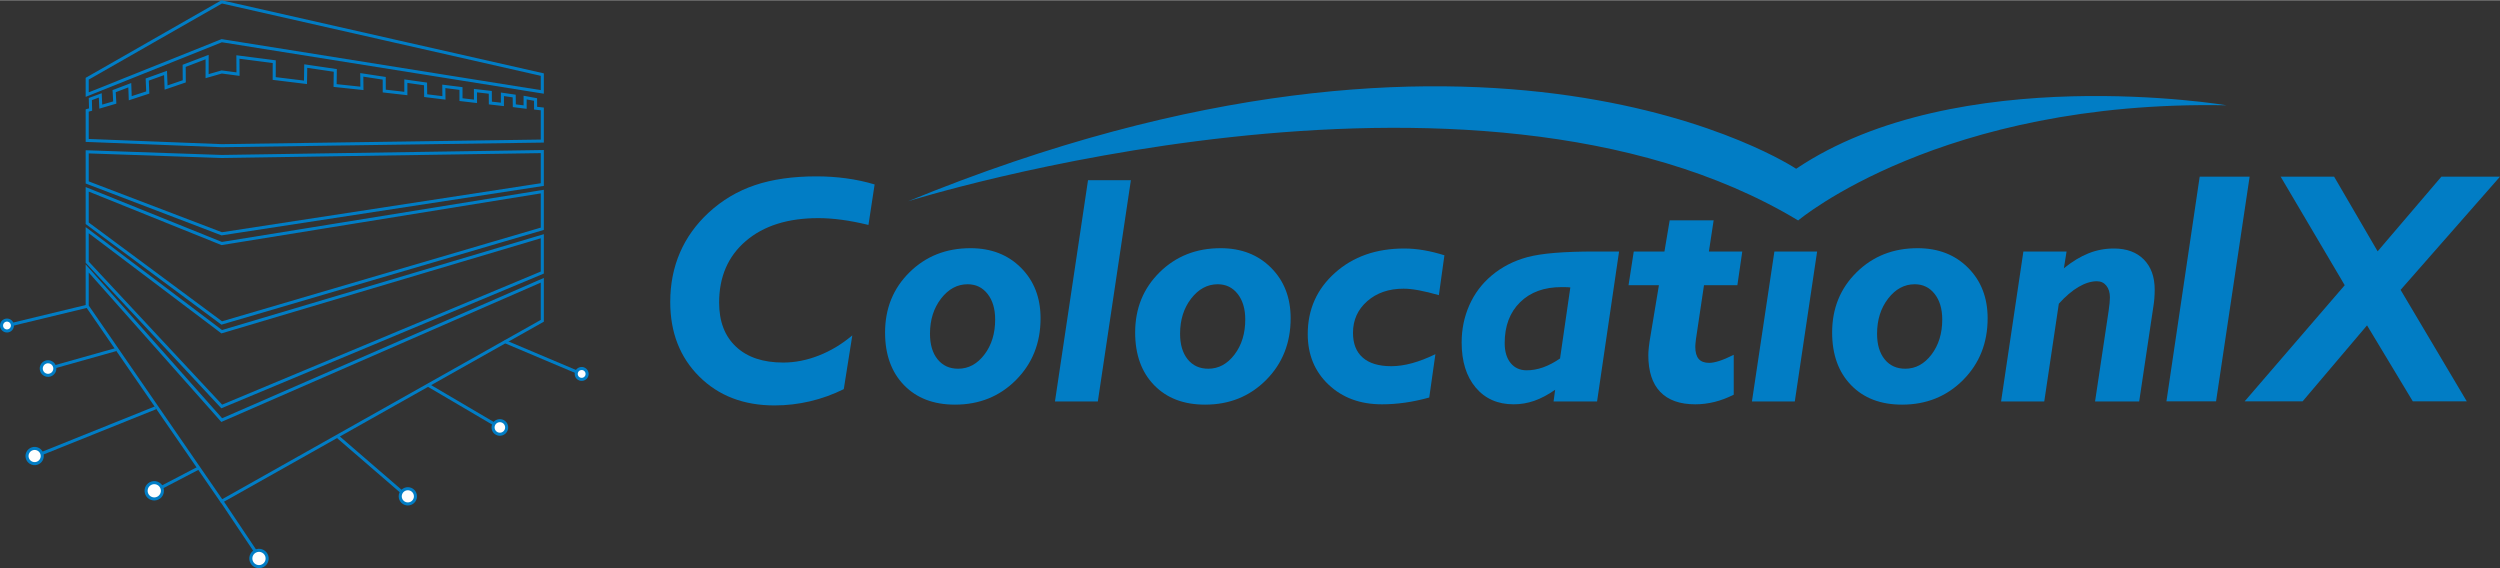<?xml version="1.0" encoding="UTF-8"?>
<!DOCTYPE svg PUBLIC "-//W3C//DTD SVG 1.1//EN" "http://www.w3.org/Graphics/SVG/1.1/DTD/svg11.dtd">
<!-- Creator: CorelDRAW 2017 -->
<svg xmlns="http://www.w3.org/2000/svg" xml:space="preserve" width="1922px" height="437px" version="1.1" style="shape-rendering:geometricPrecision; text-rendering:geometricPrecision; image-rendering:optimizeQuality; fill-rule:evenodd; clip-rule:evenodd"
viewBox="0 0 2070.77 470.43"
 xmlns:xlink="http://www.w3.org/1999/xlink">
 <rect x="0" y="0" width="2070.77" height="470.43" fill="#333333" stroke="none"/>
 <defs>
  <style type="text/css">
   <![CDATA[
    .str1 {stroke:#017DC5;stroke-width:0.97;stroke-miterlimit:22.926}
    .str0 {stroke:#017DC5;stroke-width:2.54;stroke-miterlimit:10}
    .fil0 {fill:none;fill-rule:nonzero}
    .fil1 {fill:#FEFEFE;fill-rule:nonzero}
    .fil2 {fill:#017DC5;fill-rule:nonzero}
   ]]>
  </style>
 </defs>
 <g id="Ebene_x0020_1">
  <polygon class="fil0 str0" points="449.19,75.93 183.66,33.5 72.23,78.16 72.23,65 183.66,1.35 449.19,61.59 "/>
  <polygon class="fil0 str0" points="449.19,116.66 183.66,120.47 72.23,116.12 72.23,91.32 75.03,90.53 74.82,81.86 83.05,78.81 83.47,88.12 95.07,84.71 94.54,75.31 107.5,70.37 107.88,81.16 122.4,76.42 121.95,65.7 137.12,60.24 137.58,72.32 152.63,67.17 152.54,54.33 171.56,47.07 171.54,62.88 183.66,59.41 197.15,61.2 197.06,47.01 227.15,50.89 227.12,64.82 253.04,67.99 253.25,54.53 277.72,58.12 277.55,70.64 299.79,72.99 299.67,61.82 318.25,64.64 318.28,75.22 336.17,77.25 336.17,67.02 352.48,69.32 352.59,79.03 367.73,80.89 367.61,71.34 381.84,73.11 381.84,82.33 393.85,83.73 393.82,74.87 406.11,76.28 406.17,85.13 416.14,86.27 416.16,77.92 425.91,79.34 426.01,87.39 434.96,88.5 434.96,80.63 443.6,82.22 443.63,89.4 449.19,90.03 "/>
  <polygon class="fil0 str0" points="449.19,152.68 183.66,193.47 72.23,150.92 72.23,125.56 183.66,129.41 449.19,125.35 "/>
  <polygon class="fil0 str0" points="449.19,189.29 183.66,267.34 72.23,184.74 72.23,156.62 183.66,201.52 449.19,158.5 "/>
  <polygon class="fil0 str0" points="449.19,225.56 183.66,336.49 72.23,216.98 72.23,190.44 183.66,274.57 449.19,195.47 "/>
  <polygon class="fil0 str0" points="449.19,265.52 418.38,282.86 183.66,414.96 72.23,253.27 72.23,222.18 183.66,347.77 449.19,231.96 "/>
  <line class="fil0 str0" x1="417.8" y1="282.56" x2="478.27" y2= "308.13" />
  <line class="fil0 str0" x1="354.92" y1="319" x2="409.69" y2= "351.21" />
  <line class="fil0 str0" x1="279.81" y1="361.55" x2="333.17" y2= "407.63" />
  <line class="fil0 str0" x1="183.66" y1="414.8" x2="211.43" y2= "456.27" />
  <line class="fil0 str0" x1="164.62" y1="387.41" x2="134.18" y2= "403.28" />
  <line class="fil0 str0" x1="34.15" y1="375.65" x2="128.89" y2= "337.57" />
  <line class="fil0 str0" x1="44.97" y1="303.72" x2="95.98" y2= "289.38" />
  <line class="fil0 str0" x1="72.47" y1="253.41" x2="9.23" y2= "268.69" />
  <path class="fil1 str1" d="M10.28 269.44c0,2.49 -2.02,4.5 -4.5,4.5 -2.49,0 -4.51,-2.01 -4.51,-4.5 0,-2.49 2.02,-4.51 4.51,-4.51 2.48,0 4.5,2.02 4.5,4.51z"/>
  <path class="fil0 str0" d="M10.28 269.44c0,2.49 -2.02,4.5 -4.5,4.5 -2.49,0 -4.51,-2.01 -4.51,-4.5 0,-2.49 2.02,-4.51 4.51,-4.51 2.48,0 4.5,2.02 4.5,4.51z"/>
  <path class="fil1 str1" d="M45.2 303.5c0.87,2.98 -0.85,6.11 -3.83,6.98 -2.99,0.87 -6.11,-0.85 -6.98,-3.83 -0.87,-2.99 0.84,-6.12 3.83,-6.98 2.98,-0.88 6.11,0.84 6.98,3.83z"/>
  <path class="fil0 str0" d="M45.2 303.5c0.87,2.98 -0.85,6.11 -3.83,6.98 -2.99,0.87 -6.11,-0.85 -6.98,-3.83 -0.87,-2.99 0.84,-6.12 3.83,-6.98 2.98,-0.88 6.11,0.84 6.98,3.83z"/>
  <path class="fil1 str1" d="M34.74 375.77c0.98,3.35 -0.95,6.85 -4.29,7.82 -3.35,0.98 -6.85,-0.95 -7.82,-4.29 -0.97,-3.35 0.95,-6.85 4.29,-7.82 3.35,-0.98 6.85,0.95 7.82,4.29z"/>
  <path class="fil0 str0" d="M34.74 375.77c0.98,3.35 -0.95,6.85 -4.29,7.82 -3.35,0.98 -6.85,-0.95 -7.82,-4.29 -0.97,-3.35 0.95,-6.85 4.29,-7.82 3.35,-0.98 6.85,0.95 7.82,4.29z"/>
  <path class="fil1 str1" d="M133.83 403.34c1.65,3.35 0.28,7.4 -3.07,9.05 -3.35,1.65 -7.4,0.28 -9.05,-3.07 -1.65,-3.35 -0.27,-7.4 3.07,-9.05 3.35,-1.65 7.4,-0.27 9.05,3.07z"/>
  <path class="fil0 str0" d="M133.83 403.34c1.65,3.35 0.28,7.4 -3.07,9.05 -3.35,1.65 -7.4,0.28 -9.05,-3.07 -1.65,-3.35 -0.27,-7.4 3.07,-9.05 3.35,-1.65 7.4,-0.27 9.05,3.07z"/>
  <path class="fil1 str1" d="M221.01 460.51c1.04,3.58 -1.02,7.33 -4.6,8.38 -3.59,1.04 -7.34,-1.02 -8.38,-4.6 -1.05,-3.59 1.01,-7.34 4.6,-8.38 3.58,-1.04 7.33,1.02 8.38,4.6z"/>
  <path class="fil0 str0" d="M221.01 460.51c1.04,3.58 -1.02,7.33 -4.6,8.38 -3.59,1.04 -7.34,-1.02 -8.38,-4.6 -1.05,-3.59 1.01,-7.34 4.6,-8.38 3.58,-1.04 7.33,1.02 8.38,4.6z"/>
  <path class="fil1 str1" d="M343.99 409.64c0.71,3.41 -1.48,6.75 -4.89,7.45 -3.42,0.71 -6.76,-1.48 -7.46,-4.89 -0.71,-3.42 1.49,-6.75 4.9,-7.46 3.41,-0.71 6.75,1.49 7.45,4.9z"/>
  <path class="fil0 str0" d="M343.99 409.64c0.71,3.41 -1.48,6.75 -4.89,7.45 -3.42,0.71 -6.76,-1.48 -7.46,-4.89 -0.71,-3.42 1.49,-6.75 4.9,-7.46 3.41,-0.71 6.75,1.49 7.45,4.9z"/>
  <path class="fil1 str1" d="M419.41 352.16c0.94,2.97 -0.72,6.13 -3.68,7.07 -2.97,0.93 -6.13,-0.73 -7.06,-3.69 -0.93,-2.97 0.72,-6.13 3.69,-7.06 2.96,-0.93 6.12,0.72 7.05,3.68z"/>
  <path class="fil0 str0" d="M419.41 352.16c0.94,2.97 -0.72,6.13 -3.68,7.07 -2.97,0.93 -6.13,-0.73 -7.06,-3.69 -0.93,-2.97 0.72,-6.13 3.69,-7.06 2.96,-0.93 6.12,0.72 7.05,3.68z"/>
  <path class="fil1 str1" d="M486.13 308.28c0.7,2.39 -0.68,4.89 -3.07,5.58 -2.39,0.7 -4.89,-0.67 -5.59,-3.06 -0.69,-2.39 0.68,-4.89 3.07,-5.59 2.39,-0.69 4.9,0.68 5.59,3.07z"/>
  <path class="fil0 str0" d="M486.13 308.28c0.7,2.39 -0.68,4.89 -3.07,5.58 -2.39,0.7 -4.89,-0.67 -5.59,-3.06 -0.69,-2.39 0.68,-4.89 3.07,-5.59 2.39,-0.69 4.9,0.68 5.59,3.07z"/>
  <path class="fil2" d="M698.91 322.13c-9,4.45 -18.33,7.81 -27.98,10.08 -9.65,2.27 -19.46,3.41 -29.41,3.41 -25.51,0 -46.28,-7.97 -62.31,-23.91 -16.03,-15.94 -24.04,-36.54 -24.04,-61.78 0,-14.76 2.66,-28.35 7.99,-40.75 5.33,-12.4 13.28,-23.5 23.85,-33.28 11.17,-10.31 23.95,-17.89 38.33,-22.74 14.36,-4.84 31.38,-7.27 51.03,-7.27 8.39,0 16.59,0.55 24.63,1.64 8.04,1.09 15.86,2.77 23.46,5.05l-5.11 33.54c-7.86,-1.92 -15.22,-3.34 -22.08,-4.26 -6.86,-0.92 -13.35,-1.38 -19.46,-1.38 -25.25,0 -45.25,6.32 -60.01,18.94 -14.76,12.62 -22.14,29.63 -22.14,51.03 0,15.64 4.66,27.83 14.02,36.56 9.34,8.74 22.35,13.1 39.04,13.1 9.79,0 19.63,-1.94 29.55,-5.83 9.91,-3.89 19.15,-9.45 27.71,-16.7l-7.07 44.55z"/>
  <path class="fil2" d="M801.5 235.25c-8.56,0 -15.9,3.96 -22.01,11.86 -6.11,7.91 -9.18,17.63 -9.18,29.16 0,8.9 2.1,15.96 6.3,21.16 4.19,5.19 9.86,7.79 17.03,7.79 8.56,0 15.81,-3.91 21.75,-11.72 5.94,-7.82 8.91,-17.5 8.91,-29.03 0,-8.82 -2.1,-15.89 -6.29,-21.23 -4.19,-5.32 -9.69,-7.99 -16.51,-7.99zm-68.39 39.97c0,-19.92 6.74,-36.54 20.24,-49.86 13.49,-13.32 30.33,-19.98 50.51,-19.98 17.12,0 31.07,5.42 41.86,16.25 10.79,10.83 16.19,24.76 16.19,41.8 0,20.43 -6.77,37.47 -20.32,51.1 -13.53,13.62 -30.39,20.44 -50.57,20.44 -17.74,0 -31.82,-5.4 -42.26,-16.19 -10.43,-10.78 -15.65,-25.31 -15.65,-43.56z"/>
  <polygon class="fil2" points="873.83,332.35 901.22,149.04 936.72,149.04 909.34,332.35 "/>
  <path class="fil2" d="M1008.66 235.25c-8.56,0 -15.9,3.96 -22.02,11.86 -6.11,7.91 -9.17,17.63 -9.17,29.16 0,8.9 2.1,15.96 6.29,21.16 4.2,5.19 9.87,7.79 17.04,7.79 8.56,0 15.81,-3.91 21.75,-11.72 5.94,-7.82 8.91,-17.5 8.91,-29.03 0,-8.82 -2.1,-15.89 -6.3,-21.23 -4.18,-5.32 -9.69,-7.99 -16.5,-7.99zm-68.4 39.97c0,-19.92 6.75,-36.54 20.24,-49.86 13.5,-13.32 30.34,-19.98 50.52,-19.98 17.12,0 31.07,5.42 41.86,16.25 10.79,10.83 16.18,24.76 16.18,41.8 0,20.43 -6.77,37.47 -20.31,51.1 -13.54,13.62 -30.4,20.44 -50.58,20.44 -17.73,0 -31.81,-5.4 -42.25,-16.19 -10.44,-10.78 -15.66,-25.31 -15.66,-43.56z"/>
  <path class="fil2" d="M1183.85 329.07c-6.91,1.92 -13.61,3.34 -20.12,4.26 -6.51,0.92 -12.86,1.37 -19.07,1.37 -17.99,0 -32.73,-5.43 -44.21,-16.31 -11.49,-10.87 -17.24,-24.83 -17.24,-41.86 0,-20.35 7.51,-37.26 22.54,-50.71 15.02,-13.45 34.15,-20.18 57.39,-20.18 5.33,0 10.76,0.48 16.31,1.44 5.55,0.96 11.21,2.36 16.97,4.19l-4.59 33.02c-6.02,-1.74 -11.48,-3.08 -16.37,-3.99 -4.9,-0.92 -9.18,-1.38 -12.85,-1.38 -12.23,0 -22.27,3.45 -30.13,10.35 -7.86,6.91 -11.79,15.64 -11.79,26.21 0,9 2.7,15.85 8.12,20.57 5.41,4.72 13.28,7.08 23.59,7.08 5.41,0 11.15,-0.83 17.22,-2.49 6.08,-1.66 12.52,-4.15 19.33,-7.47l-5.1 35.9z"/>
  <path class="fil2" d="M1292.21 296.7l8.51 -58.83c-0.79,-0.08 -1.68,-0.15 -2.68,-0.19 -1.01,-0.04 -2.52,-0.07 -4.52,-0.07 -14.51,0 -25.99,4.2 -34.46,12.58 -8.48,8.39 -12.72,19.65 -12.72,33.81 0,6.98 1.64,12.49 4.92,16.51 3.28,4.01 7.71,6.02 13.3,6.02 4.45,0 8.97,-0.8 13.56,-2.42 4.58,-1.62 9.28,-4.08 14.09,-7.41zm-5.37 35.65l1.3 -9.7c-6.02,4.19 -11.81,7.25 -17.36,9.17 -5.55,1.92 -11.2,2.88 -16.97,2.88 -13.19,0 -23.67,-4.6 -31.44,-13.82 -7.78,-9.22 -11.67,-21.69 -11.67,-37.41 0,-11 2.12,-21.29 6.36,-30.86 4.24,-9.56 10.32,-17.7 18.28,-24.43 8.56,-7.25 18.58,-12.4 30.07,-15.46 11.48,-3.06 29.9,-4.59 55.23,-4.59l20.44 0 -18.22 124.22 -36.02 0z"/>
  <path class="fil2" d="M1436.07 326.71c-5.32,2.71 -10.66,4.72 -15.98,6.03 -5.33,1.31 -10.61,1.96 -15.86,1.96 -12.75,0 -22.43,-3.43 -29.02,-10.28 -6.59,-6.86 -9.89,-17.01 -9.89,-30.47 0,-1.83 0.15,-4.13 0.46,-6.88 0.3,-2.75 0.76,-5.83 1.37,-9.23l6.95 -41.8 -25.16 0 4.32 -27.91 25.42 0 4.33 -25.81 36.42 0 -3.93 25.81 27.65 0 -4.06 27.91 -27.65 0 -6.68 44.81c-0.09,0.35 -0.13,0.74 -0.13,1.18 -0.26,2.27 -0.4,3.93 -0.4,4.98 0,4.54 0.94,7.91 2.82,10.09 1.88,2.18 4.78,3.27 8.71,3.27 2.19,0 4.94,-0.52 8.26,-1.57 3.32,-1.05 7.34,-2.75 12.05,-5.11l0 33.02z"/>
  <polygon class="fil2" points="1451.14,332.35 1469.75,208.13 1505.13,208.13 1486.64,332.35 "/>
  <path class="fil2" d="M1585.98 235.25c-8.57,0 -15.91,3.96 -22.02,11.86 -6.12,7.91 -9.17,17.63 -9.17,29.16 0,8.9 2.09,15.96 6.28,21.16 4.2,5.19 9.88,7.79 17.04,7.79 8.55,0 15.81,-3.91 21.75,-11.72 5.94,-7.82 8.92,-17.5 8.92,-29.03 0,-8.82 -2.11,-15.89 -6.31,-21.23 -4.18,-5.32 -9.69,-7.99 -16.49,-7.99zm-68.41 39.97c0,-19.92 6.74,-36.54 20.25,-49.86 13.49,-13.32 30.32,-19.98 50.52,-19.98 17.11,0 31.06,5.42 41.85,16.25 10.79,10.83 16.18,24.76 16.18,41.8 0,20.43 -6.76,37.47 -20.31,51.1 -13.53,13.62 -30.4,20.44 -50.57,20.44 -17.73,0 -31.82,-5.4 -42.26,-16.19 -10.44,-10.78 -15.66,-25.31 -15.66,-43.56z"/>
  <path class="fil2" d="M1657.51 332.35l18.48 -124.22 35.77 0 -2.23 13.89c6.9,-5.59 13.69,-9.72 20.38,-12.38 6.67,-2.67 13.68,-4 21.03,-4 10.55,0 18.83,3.04 24.82,9.11 5.99,6.07 8.99,14.39 8.99,24.96 0,2.45 -0.1,4.83 -0.27,7.14 -0.19,2.32 -0.44,4.52 -0.79,6.62l-11.79 78.88 -36.55 0 11.25 -75.08c0.36,-2.36 0.62,-4.5 0.79,-6.42 0.18,-1.93 0.27,-3.45 0.27,-4.59 0,-4.1 -0.99,-7.38 -2.95,-9.83 -1.97,-2.44 -4.56,-3.67 -7.79,-3.67 -4.82,0 -9.9,1.58 -15.27,4.72 -5.37,3.15 -10.81,7.78 -16.31,13.89l-12.07 80.98 -35.76 0z"/>
  <polygon class="fil2" points="1794.48,332.22 1822.02,146.12 1863.39,146.12 1835.58,332.22 "/>
  <polygon class="fil2" points="1859.27,332.22 1942.15,236.05 1889.07,146.12 1933.36,146.12 1969.41,207.98 2022.23,146.12 2070.77,146.12 1988.43,239.91 2043.24,332.22 1998.54,332.22 1960.63,269.3 1907.28,332.22 "/>
  <path class="fil2" d="M752.13 166.53c0,0 467.05,-147 737.29,15.88 0,0 118.34,-99.93 354.96,-95.39 0,0 -222.89,-37.33 -356.62,52.58 0,0 -254.6,-170.36 -735.63,26.93l0 0z"/>
 </g>
</svg>
